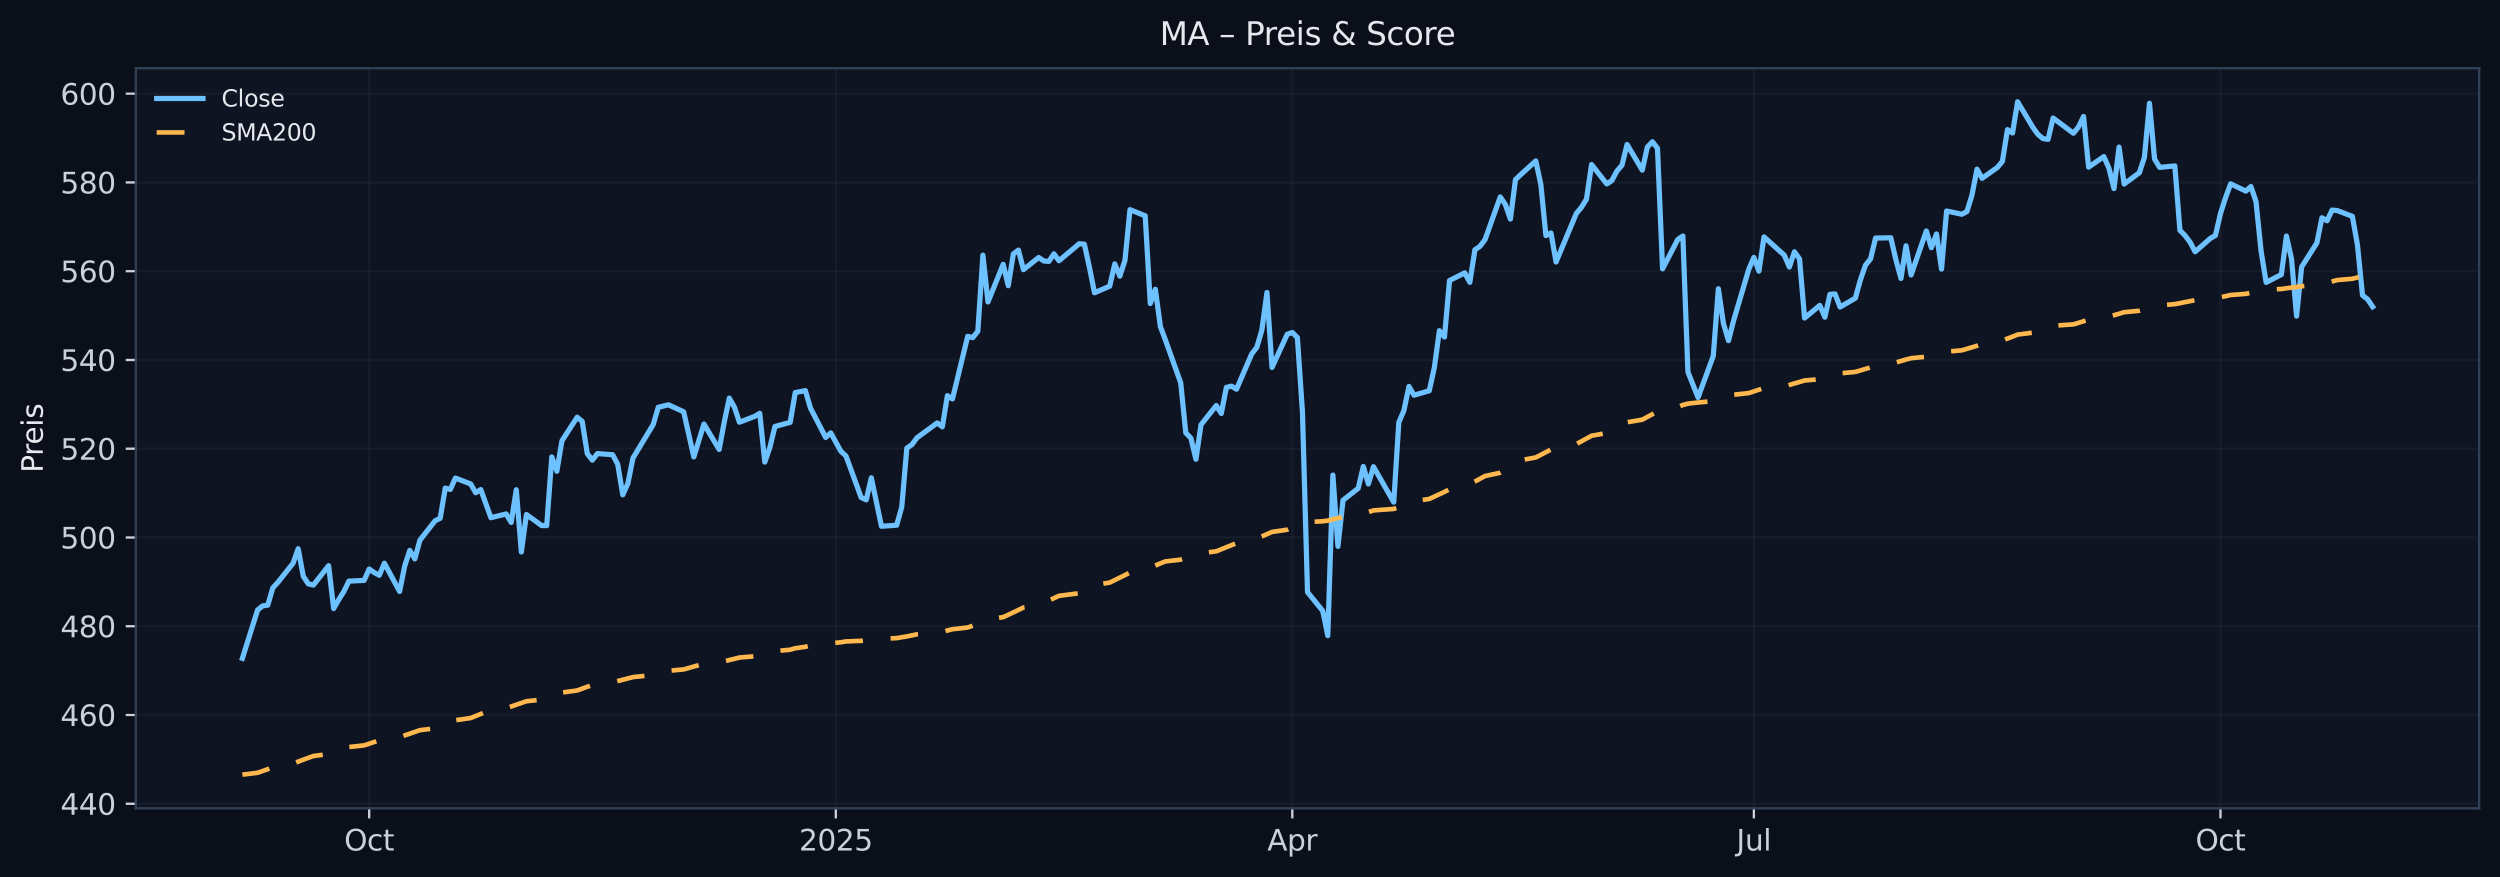 <?xml version="1.0" encoding="utf-8" standalone="no"?>
<!DOCTYPE svg PUBLIC "-//W3C//DTD SVG 1.1//EN"
  "http://www.w3.org/Graphics/SVG/1.1/DTD/svg11.dtd">
<svg xmlns:xlink="http://www.w3.org/1999/xlink" width="864.166pt" height="303.276pt" viewBox="0 0 864.166 303.276" xmlns="http://www.w3.org/2000/svg" version="1.1">
 <defs>
  <style type="text/css">*{stroke-linejoin: round; stroke-linecap: butt}</style>
 </defs>
 <g id="figure_1">
  <g id="patch_1">
   <path d="M -0 303.276 
L 864.166 303.276 
L 864.166 0 
L -0 0 
z
" style="fill: #0b0f1a"/>
  </g>
  <g id="axes_1">
   <g id="patch_2">
    <path d="M 46.966 279.398 
L 856.966 279.398 
L 856.966 23.558 
L 46.966 23.558 
z
" style="fill: #0f1422"/>
   </g>
   <g id="matplotlib.axis_1">
    <g id="xtick_1">
     <g id="line2d_1">
      <path d="M 127.615 279.398 
L 127.615 23.558 
" clip-path="url(#p4ac512bdc4)" style="fill: none; stroke: #2a3647; stroke-opacity: 0.25; stroke-width: 0.8; stroke-linecap: square"/>
     </g>
     <g id="line2d_2">
      <defs>
       <path id="m7e643bc8f0" d="M 0 0 
L 0 3.5 
" style="stroke: #c9d1d9; stroke-width: 0.8"/>
      </defs>
      <g>
       <use xlink:href="#m7e643bc8f0" x="127.615" y="279.398" style="fill: #c9d1d9; stroke: #c9d1d9; stroke-width: 0.8"/>
      </g>
     </g>
     <g id="text_1">
      <!-- Oct -->
      <g style="fill: #c9d1d9" transform="translate(118.97 293.997) scale(0.1 -0.1)">
       <defs>
        <path id="DejaVuSans-4f" d="M 2522 4238 
Q 1834 4238 1429 3725 
Q 1025 3213 1025 2328 
Q 1025 1447 1429 934 
Q 1834 422 2522 422 
Q 3209 422 3611 934 
Q 4013 1447 4013 2328 
Q 4013 3213 3611 3725 
Q 3209 4238 2522 4238 
z
M 2522 4750 
Q 3503 4750 4090 4092 
Q 4678 3434 4678 2328 
Q 4678 1225 4090 567 
Q 3503 -91 2522 -91 
Q 1538 -91 948 565 
Q 359 1222 359 2328 
Q 359 3434 948 4092 
Q 1538 4750 2522 4750 
z
" transform="scale(0.016)"/>
        <path id="DejaVuSans-63" d="M 3122 3366 
L 3122 2828 
Q 2878 2963 2633 3030 
Q 2388 3097 2138 3097 
Q 1578 3097 1268 2742 
Q 959 2388 959 1747 
Q 959 1106 1268 751 
Q 1578 397 2138 397 
Q 2388 397 2633 464 
Q 2878 531 3122 666 
L 3122 134 
Q 2881 22 2623 -34 
Q 2366 -91 2075 -91 
Q 1284 -91 818 406 
Q 353 903 353 1747 
Q 353 2603 823 3093 
Q 1294 3584 2113 3584 
Q 2378 3584 2631 3529 
Q 2884 3475 3122 3366 
z
" transform="scale(0.016)"/>
        <path id="DejaVuSans-74" d="M 1172 4494 
L 1172 3500 
L 2356 3500 
L 2356 3053 
L 1172 3053 
L 1172 1153 
Q 1172 725 1289 603 
Q 1406 481 1766 481 
L 2356 481 
L 2356 0 
L 1766 0 
Q 1100 0 847 248 
Q 594 497 594 1153 
L 594 3053 
L 172 3053 
L 172 3500 
L 594 3500 
L 594 4494 
L 1172 4494 
z
" transform="scale(0.016)"/>
       </defs>
       <use xlink:href="#DejaVuSans-4f"/>
       <use xlink:href="#DejaVuSans-63" x="78.711"/>
       <use xlink:href="#DejaVuSans-74" x="133.691"/>
      </g>
     </g>
    </g>
    <g id="xtick_2">
     <g id="line2d_3">
      <path d="M 288.914 279.398 
L 288.914 23.558 
" clip-path="url(#p4ac512bdc4)" style="fill: none; stroke: #2a3647; stroke-opacity: 0.25; stroke-width: 0.8; stroke-linecap: square"/>
     </g>
     <g id="line2d_4">
      <g>
       <use xlink:href="#m7e643bc8f0" x="288.914" y="279.398" style="fill: #c9d1d9; stroke: #c9d1d9; stroke-width: 0.8"/>
      </g>
     </g>
     <g id="text_2">
      <!-- 2025 -->
      <g style="fill: #c9d1d9" transform="translate(276.189 293.997) scale(0.1 -0.1)">
       <defs>
        <path id="DejaVuSans-32" d="M 1228 531 
L 3431 531 
L 3431 0 
L 469 0 
L 469 531 
Q 828 903 1448 1529 
Q 2069 2156 2228 2338 
Q 2531 2678 2651 2914 
Q 2772 3150 2772 3378 
Q 2772 3750 2511 3984 
Q 2250 4219 1831 4219 
Q 1534 4219 1204 4116 
Q 875 4013 500 3803 
L 500 4441 
Q 881 4594 1212 4672 
Q 1544 4750 1819 4750 
Q 2544 4750 2975 4387 
Q 3406 4025 3406 3419 
Q 3406 3131 3298 2873 
Q 3191 2616 2906 2266 
Q 2828 2175 2409 1742 
Q 1991 1309 1228 531 
z
" transform="scale(0.016)"/>
        <path id="DejaVuSans-30" d="M 2034 4250 
Q 1547 4250 1301 3770 
Q 1056 3291 1056 2328 
Q 1056 1369 1301 889 
Q 1547 409 2034 409 
Q 2525 409 2770 889 
Q 3016 1369 3016 2328 
Q 3016 3291 2770 3770 
Q 2525 4250 2034 4250 
z
M 2034 4750 
Q 2819 4750 3233 4129 
Q 3647 3509 3647 2328 
Q 3647 1150 3233 529 
Q 2819 -91 2034 -91 
Q 1250 -91 836 529 
Q 422 1150 422 2328 
Q 422 3509 836 4129 
Q 1250 4750 2034 4750 
z
" transform="scale(0.016)"/>
        <path id="DejaVuSans-35" d="M 691 4666 
L 3169 4666 
L 3169 4134 
L 1269 4134 
L 1269 2991 
Q 1406 3038 1543 3061 
Q 1681 3084 1819 3084 
Q 2600 3084 3056 2656 
Q 3513 2228 3513 1497 
Q 3513 744 3044 326 
Q 2575 -91 1722 -91 
Q 1428 -91 1123 -41 
Q 819 9 494 109 
L 494 744 
Q 775 591 1075 516 
Q 1375 441 1709 441 
Q 2250 441 2565 725 
Q 2881 1009 2881 1497 
Q 2881 1984 2565 2268 
Q 2250 2553 1709 2553 
Q 1456 2553 1204 2497 
Q 953 2441 691 2322 
L 691 4666 
z
" transform="scale(0.016)"/>
       </defs>
       <use xlink:href="#DejaVuSans-32"/>
       <use xlink:href="#DejaVuSans-30" x="63.623"/>
       <use xlink:href="#DejaVuSans-32" x="127.246"/>
       <use xlink:href="#DejaVuSans-35" x="190.869"/>
      </g>
     </g>
    </g>
    <g id="xtick_3">
     <g id="line2d_5">
      <path d="M 446.706 279.398 
L 446.706 23.558 
" clip-path="url(#p4ac512bdc4)" style="fill: none; stroke: #2a3647; stroke-opacity: 0.25; stroke-width: 0.8; stroke-linecap: square"/>
     </g>
     <g id="line2d_6">
      <g>
       <use xlink:href="#m7e643bc8f0" x="446.706" y="279.398" style="fill: #c9d1d9; stroke: #c9d1d9; stroke-width: 0.8"/>
      </g>
     </g>
     <g id="text_3">
      <!-- Apr -->
      <g style="fill: #c9d1d9" transform="translate(438.056 293.997) scale(0.1 -0.1)">
       <defs>
        <path id="DejaVuSans-41" d="M 2188 4044 
L 1331 1722 
L 3047 1722 
L 2188 4044 
z
M 1831 4666 
L 2547 4666 
L 4325 0 
L 3669 0 
L 3244 1197 
L 1141 1197 
L 716 0 
L 50 0 
L 1831 4666 
z
" transform="scale(0.016)"/>
        <path id="DejaVuSans-70" d="M 1159 525 
L 1159 -1331 
L 581 -1331 
L 581 3500 
L 1159 3500 
L 1159 2969 
Q 1341 3281 1617 3432 
Q 1894 3584 2278 3584 
Q 2916 3584 3314 3078 
Q 3713 2572 3713 1747 
Q 3713 922 3314 415 
Q 2916 -91 2278 -91 
Q 1894 -91 1617 61 
Q 1341 213 1159 525 
z
M 3116 1747 
Q 3116 2381 2855 2742 
Q 2594 3103 2138 3103 
Q 1681 3103 1420 2742 
Q 1159 2381 1159 1747 
Q 1159 1113 1420 752 
Q 1681 391 2138 391 
Q 2594 391 2855 752 
Q 3116 1113 3116 1747 
z
" transform="scale(0.016)"/>
        <path id="DejaVuSans-72" d="M 2631 2963 
Q 2534 3019 2420 3045 
Q 2306 3072 2169 3072 
Q 1681 3072 1420 2755 
Q 1159 2438 1159 1844 
L 1159 0 
L 581 0 
L 581 3500 
L 1159 3500 
L 1159 2956 
Q 1341 3275 1631 3429 
Q 1922 3584 2338 3584 
Q 2397 3584 2469 3576 
Q 2541 3569 2628 3553 
L 2631 2963 
z
" transform="scale(0.016)"/>
       </defs>
       <use xlink:href="#DejaVuSans-41"/>
       <use xlink:href="#DejaVuSans-70" x="68.408"/>
       <use xlink:href="#DejaVuSans-72" x="131.885"/>
      </g>
     </g>
    </g>
    <g id="xtick_4">
     <g id="line2d_7">
      <path d="M 606.251 279.398 
L 606.251 23.558 
" clip-path="url(#p4ac512bdc4)" style="fill: none; stroke: #2a3647; stroke-opacity: 0.25; stroke-width: 0.8; stroke-linecap: square"/>
     </g>
     <g id="line2d_8">
      <g>
       <use xlink:href="#m7e643bc8f0" x="606.251" y="279.398" style="fill: #c9d1d9; stroke: #c9d1d9; stroke-width: 0.8"/>
      </g>
     </g>
     <g id="text_4">
      <!-- Jul -->
      <g style="fill: #c9d1d9" transform="translate(600.219 293.997) scale(0.1 -0.1)">
       <defs>
        <path id="DejaVuSans-4a" d="M 628 4666 
L 1259 4666 
L 1259 325 
Q 1259 -519 939 -900 
Q 619 -1281 -91 -1281 
L -331 -1281 
L -331 -750 
L -134 -750 
Q 284 -750 456 -515 
Q 628 -281 628 325 
L 628 4666 
z
" transform="scale(0.016)"/>
        <path id="DejaVuSans-75" d="M 544 1381 
L 544 3500 
L 1119 3500 
L 1119 1403 
Q 1119 906 1312 657 
Q 1506 409 1894 409 
Q 2359 409 2629 706 
Q 2900 1003 2900 1516 
L 2900 3500 
L 3475 3500 
L 3475 0 
L 2900 0 
L 2900 538 
Q 2691 219 2414 64 
Q 2138 -91 1772 -91 
Q 1169 -91 856 284 
Q 544 659 544 1381 
z
M 1991 3584 
L 1991 3584 
z
" transform="scale(0.016)"/>
        <path id="DejaVuSans-6c" d="M 603 4863 
L 1178 4863 
L 1178 0 
L 603 0 
L 603 4863 
z
" transform="scale(0.016)"/>
       </defs>
       <use xlink:href="#DejaVuSans-4a"/>
       <use xlink:href="#DejaVuSans-75" x="29.492"/>
       <use xlink:href="#DejaVuSans-6c" x="92.871"/>
      </g>
     </g>
    </g>
    <g id="xtick_5">
     <g id="line2d_9">
      <path d="M 767.55 279.398 
L 767.55 23.558 
" clip-path="url(#p4ac512bdc4)" style="fill: none; stroke: #2a3647; stroke-opacity: 0.25; stroke-width: 0.8; stroke-linecap: square"/>
     </g>
     <g id="line2d_10">
      <g>
       <use xlink:href="#m7e643bc8f0" x="767.55" y="279.398" style="fill: #c9d1d9; stroke: #c9d1d9; stroke-width: 0.8"/>
      </g>
     </g>
     <g id="text_5">
      <!-- Oct -->
      <g style="fill: #c9d1d9" transform="translate(758.905 293.997) scale(0.1 -0.1)">
       <use xlink:href="#DejaVuSans-4f"/>
       <use xlink:href="#DejaVuSans-63" x="78.711"/>
       <use xlink:href="#DejaVuSans-74" x="133.691"/>
      </g>
     </g>
    </g>
   </g>
   <g id="matplotlib.axis_2">
    <g id="ytick_1">
     <g id="line2d_11">
      <path d="M 46.966 277.836 
L 856.966 277.836 
" clip-path="url(#p4ac512bdc4)" style="fill: none; stroke: #2a3647; stroke-opacity: 0.25; stroke-width: 0.8; stroke-linecap: square"/>
     </g>
     <g id="line2d_12">
      <defs>
       <path id="m04624ca5ed" d="M 0 0 
L -3.5 0 
" style="stroke: #c9d1d9; stroke-width: 0.8"/>
      </defs>
      <g>
       <use xlink:href="#m04624ca5ed" x="46.966" y="277.836" style="fill: #c9d1d9; stroke: #c9d1d9; stroke-width: 0.8"/>
      </g>
     </g>
     <g id="text_6">
      <!-- 440 -->
      <g style="fill: #c9d1d9" transform="translate(20.878 281.635) scale(0.1 -0.1)">
       <defs>
        <path id="DejaVuSans-34" d="M 2419 4116 
L 825 1625 
L 2419 1625 
L 2419 4116 
z
M 2253 4666 
L 3047 4666 
L 3047 1625 
L 3713 1625 
L 3713 1100 
L 3047 1100 
L 3047 0 
L 2419 0 
L 2419 1100 
L 313 1100 
L 313 1709 
L 2253 4666 
z
" transform="scale(0.016)"/>
       </defs>
       <use xlink:href="#DejaVuSans-34"/>
       <use xlink:href="#DejaVuSans-34" x="63.623"/>
       <use xlink:href="#DejaVuSans-30" x="127.246"/>
      </g>
     </g>
    </g>
    <g id="ytick_2">
     <g id="line2d_13">
      <path d="M 46.966 247.154 
L 856.966 247.154 
" clip-path="url(#p4ac512bdc4)" style="fill: none; stroke: #2a3647; stroke-opacity: 0.25; stroke-width: 0.8; stroke-linecap: square"/>
     </g>
     <g id="line2d_14">
      <g>
       <use xlink:href="#m04624ca5ed" x="46.966" y="247.154" style="fill: #c9d1d9; stroke: #c9d1d9; stroke-width: 0.8"/>
      </g>
     </g>
     <g id="text_7">
      <!-- 460 -->
      <g style="fill: #c9d1d9" transform="translate(20.878 250.953) scale(0.1 -0.1)">
       <defs>
        <path id="DejaVuSans-36" d="M 2113 2584 
Q 1688 2584 1439 2293 
Q 1191 2003 1191 1497 
Q 1191 994 1439 701 
Q 1688 409 2113 409 
Q 2538 409 2786 701 
Q 3034 994 3034 1497 
Q 3034 2003 2786 2293 
Q 2538 2584 2113 2584 
z
M 3366 4563 
L 3366 3988 
Q 3128 4100 2886 4159 
Q 2644 4219 2406 4219 
Q 1781 4219 1451 3797 
Q 1122 3375 1075 2522 
Q 1259 2794 1537 2939 
Q 1816 3084 2150 3084 
Q 2853 3084 3261 2657 
Q 3669 2231 3669 1497 
Q 3669 778 3244 343 
Q 2819 -91 2113 -91 
Q 1303 -91 875 529 
Q 447 1150 447 2328 
Q 447 3434 972 4092 
Q 1497 4750 2381 4750 
Q 2619 4750 2861 4703 
Q 3103 4656 3366 4563 
z
" transform="scale(0.016)"/>
       </defs>
       <use xlink:href="#DejaVuSans-34"/>
       <use xlink:href="#DejaVuSans-36" x="63.623"/>
       <use xlink:href="#DejaVuSans-30" x="127.246"/>
      </g>
     </g>
    </g>
    <g id="ytick_3">
     <g id="line2d_15">
      <path d="M 46.966 216.472 
L 856.966 216.472 
" clip-path="url(#p4ac512bdc4)" style="fill: none; stroke: #2a3647; stroke-opacity: 0.25; stroke-width: 0.8; stroke-linecap: square"/>
     </g>
     <g id="line2d_16">
      <g>
       <use xlink:href="#m04624ca5ed" x="46.966" y="216.472" style="fill: #c9d1d9; stroke: #c9d1d9; stroke-width: 0.8"/>
      </g>
     </g>
     <g id="text_8">
      <!-- 480 -->
      <g style="fill: #c9d1d9" transform="translate(20.878 220.271) scale(0.1 -0.1)">
       <defs>
        <path id="DejaVuSans-38" d="M 2034 2216 
Q 1584 2216 1326 1975 
Q 1069 1734 1069 1313 
Q 1069 891 1326 650 
Q 1584 409 2034 409 
Q 2484 409 2743 651 
Q 3003 894 3003 1313 
Q 3003 1734 2745 1975 
Q 2488 2216 2034 2216 
z
M 1403 2484 
Q 997 2584 770 2862 
Q 544 3141 544 3541 
Q 544 4100 942 4425 
Q 1341 4750 2034 4750 
Q 2731 4750 3128 4425 
Q 3525 4100 3525 3541 
Q 3525 3141 3298 2862 
Q 3072 2584 2669 2484 
Q 3125 2378 3379 2068 
Q 3634 1759 3634 1313 
Q 3634 634 3220 271 
Q 2806 -91 2034 -91 
Q 1263 -91 848 271 
Q 434 634 434 1313 
Q 434 1759 690 2068 
Q 947 2378 1403 2484 
z
M 1172 3481 
Q 1172 3119 1398 2916 
Q 1625 2713 2034 2713 
Q 2441 2713 2670 2916 
Q 2900 3119 2900 3481 
Q 2900 3844 2670 4047 
Q 2441 4250 2034 4250 
Q 1625 4250 1398 4047 
Q 1172 3844 1172 3481 
z
" transform="scale(0.016)"/>
       </defs>
       <use xlink:href="#DejaVuSans-34"/>
       <use xlink:href="#DejaVuSans-38" x="63.623"/>
       <use xlink:href="#DejaVuSans-30" x="127.246"/>
      </g>
     </g>
    </g>
    <g id="ytick_4">
     <g id="line2d_17">
      <path d="M 46.966 185.79 
L 856.966 185.79 
" clip-path="url(#p4ac512bdc4)" style="fill: none; stroke: #2a3647; stroke-opacity: 0.25; stroke-width: 0.8; stroke-linecap: square"/>
     </g>
     <g id="line2d_18">
      <g>
       <use xlink:href="#m04624ca5ed" x="46.966" y="185.79" style="fill: #c9d1d9; stroke: #c9d1d9; stroke-width: 0.8"/>
      </g>
     </g>
     <g id="text_9">
      <!-- 500 -->
      <g style="fill: #c9d1d9" transform="translate(20.878 189.589) scale(0.1 -0.1)">
       <use xlink:href="#DejaVuSans-35"/>
       <use xlink:href="#DejaVuSans-30" x="63.623"/>
       <use xlink:href="#DejaVuSans-30" x="127.246"/>
      </g>
     </g>
    </g>
    <g id="ytick_5">
     <g id="line2d_19">
      <path d="M 46.966 155.108 
L 856.966 155.108 
" clip-path="url(#p4ac512bdc4)" style="fill: none; stroke: #2a3647; stroke-opacity: 0.25; stroke-width: 0.8; stroke-linecap: square"/>
     </g>
     <g id="line2d_20">
      <g>
       <use xlink:href="#m04624ca5ed" x="46.966" y="155.108" style="fill: #c9d1d9; stroke: #c9d1d9; stroke-width: 0.8"/>
      </g>
     </g>
     <g id="text_10">
      <!-- 520 -->
      <g style="fill: #c9d1d9" transform="translate(20.878 158.907) scale(0.1 -0.1)">
       <use xlink:href="#DejaVuSans-35"/>
       <use xlink:href="#DejaVuSans-32" x="63.623"/>
       <use xlink:href="#DejaVuSans-30" x="127.246"/>
      </g>
     </g>
    </g>
    <g id="ytick_6">
     <g id="line2d_21">
      <path d="M 46.966 124.426 
L 856.966 124.426 
" clip-path="url(#p4ac512bdc4)" style="fill: none; stroke: #2a3647; stroke-opacity: 0.25; stroke-width: 0.8; stroke-linecap: square"/>
     </g>
     <g id="line2d_22">
      <g>
       <use xlink:href="#m04624ca5ed" x="46.966" y="124.426" style="fill: #c9d1d9; stroke: #c9d1d9; stroke-width: 0.8"/>
      </g>
     </g>
     <g id="text_11">
      <!-- 540 -->
      <g style="fill: #c9d1d9" transform="translate(20.878 128.225) scale(0.1 -0.1)">
       <use xlink:href="#DejaVuSans-35"/>
       <use xlink:href="#DejaVuSans-34" x="63.623"/>
       <use xlink:href="#DejaVuSans-30" x="127.246"/>
      </g>
     </g>
    </g>
    <g id="ytick_7">
     <g id="line2d_23">
      <path d="M 46.966 93.744 
L 856.966 93.744 
" clip-path="url(#p4ac512bdc4)" style="fill: none; stroke: #2a3647; stroke-opacity: 0.25; stroke-width: 0.8; stroke-linecap: square"/>
     </g>
     <g id="line2d_24">
      <g>
       <use xlink:href="#m04624ca5ed" x="46.966" y="93.744" style="fill: #c9d1d9; stroke: #c9d1d9; stroke-width: 0.8"/>
      </g>
     </g>
     <g id="text_12">
      <!-- 560 -->
      <g style="fill: #c9d1d9" transform="translate(20.878 97.544) scale(0.1 -0.1)">
       <use xlink:href="#DejaVuSans-35"/>
       <use xlink:href="#DejaVuSans-36" x="63.623"/>
       <use xlink:href="#DejaVuSans-30" x="127.246"/>
      </g>
     </g>
    </g>
    <g id="ytick_8">
     <g id="line2d_25">
      <path d="M 46.966 63.062 
L 856.966 63.062 
" clip-path="url(#p4ac512bdc4)" style="fill: none; stroke: #2a3647; stroke-opacity: 0.25; stroke-width: 0.8; stroke-linecap: square"/>
     </g>
     <g id="line2d_26">
      <g>
       <use xlink:href="#m04624ca5ed" x="46.966" y="63.062" style="fill: #c9d1d9; stroke: #c9d1d9; stroke-width: 0.8"/>
      </g>
     </g>
     <g id="text_13">
      <!-- 580 -->
      <g style="fill: #c9d1d9" transform="translate(20.878 66.862) scale(0.1 -0.1)">
       <use xlink:href="#DejaVuSans-35"/>
       <use xlink:href="#DejaVuSans-38" x="63.623"/>
       <use xlink:href="#DejaVuSans-30" x="127.246"/>
      </g>
     </g>
    </g>
    <g id="ytick_9">
     <g id="line2d_27">
      <path d="M 46.966 32.381 
L 856.966 32.381 
" clip-path="url(#p4ac512bdc4)" style="fill: none; stroke: #2a3647; stroke-opacity: 0.25; stroke-width: 0.8; stroke-linecap: square"/>
     </g>
     <g id="line2d_28">
      <g>
       <use xlink:href="#m04624ca5ed" x="46.966" y="32.381" style="fill: #c9d1d9; stroke: #c9d1d9; stroke-width: 0.8"/>
      </g>
     </g>
     <g id="text_14">
      <!-- 600 -->
      <g style="fill: #c9d1d9" transform="translate(20.878 36.18) scale(0.1 -0.1)">
       <use xlink:href="#DejaVuSans-36"/>
       <use xlink:href="#DejaVuSans-30" x="63.623"/>
       <use xlink:href="#DejaVuSans-30" x="127.246"/>
      </g>
     </g>
    </g>
    <g id="text_15">
     <!-- Preis -->
     <g style="fill: #e6e8ee" transform="translate(14.798 163.419) rotate(-90) scale(0.1 -0.1)">
      <defs>
       <path id="DejaVuSans-50" d="M 1259 4147 
L 1259 2394 
L 2053 2394 
Q 2494 2394 2734 2622 
Q 2975 2850 2975 3272 
Q 2975 3691 2734 3919 
Q 2494 4147 2053 4147 
L 1259 4147 
z
M 628 4666 
L 2053 4666 
Q 2838 4666 3239 4311 
Q 3641 3956 3641 3272 
Q 3641 2581 3239 2228 
Q 2838 1875 2053 1875 
L 1259 1875 
L 1259 0 
L 628 0 
L 628 4666 
z
" transform="scale(0.016)"/>
       <path id="DejaVuSans-65" d="M 3597 1894 
L 3597 1613 
L 953 1613 
Q 991 1019 1311 708 
Q 1631 397 2203 397 
Q 2534 397 2845 478 
Q 3156 559 3463 722 
L 3463 178 
Q 3153 47 2828 -22 
Q 2503 -91 2169 -91 
Q 1331 -91 842 396 
Q 353 884 353 1716 
Q 353 2575 817 3079 
Q 1281 3584 2069 3584 
Q 2775 3584 3186 3129 
Q 3597 2675 3597 1894 
z
M 3022 2063 
Q 3016 2534 2758 2815 
Q 2500 3097 2075 3097 
Q 1594 3097 1305 2825 
Q 1016 2553 972 2059 
L 3022 2063 
z
" transform="scale(0.016)"/>
       <path id="DejaVuSans-69" d="M 603 3500 
L 1178 3500 
L 1178 0 
L 603 0 
L 603 3500 
z
M 603 4863 
L 1178 4863 
L 1178 4134 
L 603 4134 
L 603 4863 
z
" transform="scale(0.016)"/>
       <path id="DejaVuSans-73" d="M 2834 3397 
L 2834 2853 
Q 2591 2978 2328 3040 
Q 2066 3103 1784 3103 
Q 1356 3103 1142 2972 
Q 928 2841 928 2578 
Q 928 2378 1081 2264 
Q 1234 2150 1697 2047 
L 1894 2003 
Q 2506 1872 2764 1633 
Q 3022 1394 3022 966 
Q 3022 478 2636 193 
Q 2250 -91 1575 -91 
Q 1294 -91 989 -36 
Q 684 19 347 128 
L 347 722 
Q 666 556 975 473 
Q 1284 391 1588 391 
Q 1994 391 2212 530 
Q 2431 669 2431 922 
Q 2431 1156 2273 1281 
Q 2116 1406 1581 1522 
L 1381 1569 
Q 847 1681 609 1914 
Q 372 2147 372 2553 
Q 372 3047 722 3315 
Q 1072 3584 1716 3584 
Q 2034 3584 2315 3537 
Q 2597 3491 2834 3397 
z
" transform="scale(0.016)"/>
      </defs>
      <use xlink:href="#DejaVuSans-50"/>
      <use xlink:href="#DejaVuSans-72" x="58.553"/>
      <use xlink:href="#DejaVuSans-65" x="97.416"/>
      <use xlink:href="#DejaVuSans-69" x="158.939"/>
      <use xlink:href="#DejaVuSans-73" x="186.723"/>
     </g>
    </g>
   </g>
   <g id="line2d_29">
    <path d="M 83.784 227.561 
L 89.044 210.851 
L 90.797 209.434 
L 92.55 209.19 
L 94.303 203.204 
L 96.057 201.299 
L 101.316 194.673 
L 103.07 189.677 
L 104.823 199.167 
L 106.576 201.833 
L 108.329 202.244 
L 113.589 195.541 
L 115.342 210.363 
L 117.095 207.256 
L 118.849 204.483 
L 120.602 200.873 
L 125.862 200.629 
L 127.615 196.699 
L 129.368 197.933 
L 131.121 198.847 
L 132.875 194.688 
L 138.134 204.437 
L 139.888 195.663 
L 141.641 190.248 
L 143.394 193.192 
L 145.147 186.725 
L 150.407 180.013 
L 152.16 179.144 
L 153.914 168.711 
L 155.667 169.183 
L 157.42 165.248 
L 162.68 167.277 
L 164.433 170.312 
L 166.186 169.229 
L 169.693 178.946 
L 174.953 177.649 
L 176.706 180.593 
L 178.459 169.29 
L 180.212 190.797 
L 181.966 177.847 
L 187.225 181.661 
L 188.979 181.691 
L 190.732 157.942 
L 192.485 162.899 
L 194.238 152.405 
L 199.498 144.229 
L 201.251 145.678 
L 203.005 156.798 
L 204.758 159.055 
L 206.511 156.783 
L 211.771 157.179 
L 213.524 160.489 
L 215.277 171.044 
L 217.031 167.139 
L 218.784 158.354 
L 225.797 146.731 
L 227.55 140.782 
L 231.057 139.928 
L 236.316 142.338 
L 239.823 157.927 
L 243.329 146.593 
L 248.589 155.364 
L 250.342 145.922 
L 252.095 137.624 
L 253.849 140.736 
L 255.602 145.937 
L 260.862 143.939 
L 262.615 142.871 
L 264.368 159.726 
L 266.121 154.662 
L 267.875 147.417 
L 273.134 145.998 
L 274.888 135.702 
L 278.394 135.031 
L 280.147 141.056 
L 285.407 151.2 
L 287.16 149.644 
L 290.667 156.005 
L 292.42 157.591 
L 297.68 171.975 
L 299.433 172.783 
L 301.186 165.157 
L 304.693 181.914 
L 309.953 181.548 
L 311.706 175.269 
L 313.459 154.907 
L 315.212 153.7 
L 316.966 151.317 
L 323.979 146.184 
L 325.732 147.528 
L 327.485 136.774 
L 329.238 137.889 
L 334.498 116.274 
L 336.251 116.702 
L 338.005 114.502 
L 339.758 88.212 
L 341.511 104.374 
L 346.771 91.359 
L 348.524 98.753 
L 350.277 87.785 
L 352.031 86.456 
L 353.784 93.192 
L 359.044 89.007 
L 360.797 90.213 
L 362.55 90.366 
L 364.303 87.754 
L 366.057 90.122 
L 373.07 84.241 
L 374.823 84.409 
L 376.576 92.383 
L 378.329 101.197 
L 383.589 98.921 
L 385.342 91.237 
L 387.095 95.453 
L 388.849 90.03 
L 390.602 72.478 
L 395.862 74.602 
L 397.615 104.924 
L 399.368 99.99 
L 401.121 112.944 
L 402.875 117.603 
L 408.134 132.344 
L 409.888 149.636 
L 411.641 151.408 
L 413.394 158.756 
L 415.147 146.826 
L 420.407 140.181 
L 422.16 142.93 
L 423.914 133.918 
L 425.667 133.475 
L 427.42 134.529 
L 432.68 122.339 
L 434.433 120.062 
L 436.186 114.09 
L 437.94 101.105 
L 439.693 127.013 
L 444.953 115.541 
L 446.706 114.945 
L 448.459 116.671 
L 450.212 142.38 
L 451.966 204.675 
L 457.225 211.167 
L 458.979 219.722 
L 460.732 164.229 
L 462.485 188.846 
L 464.238 172.919 
L 469.498 168.773 
L 471.251 161.245 
L 473.005 167.289 
L 474.758 161.322 
L 481.771 173.577 
L 483.524 146.021 
L 485.277 141.921 
L 487.031 133.583 
L 488.784 136.612 
L 494.044 135.067 
L 495.797 127.126 
L 497.55 114.305 
L 499.303 116.492 
L 501.057 96.97 
L 506.316 94.323 
L 508.07 97.582 
L 509.823 86.351 
L 511.576 85.143 
L 513.329 82.817 
L 518.589 68.083 
L 520.342 70.654 
L 522.095 75.718 
L 523.849 62.07 
L 525.602 60.418 
L 530.862 55.629 
L 532.615 63.738 
L 534.368 81.44 
L 536.121 80.522 
L 537.875 90.559 
L 544.888 73.775 
L 546.641 71.679 
L 548.394 68.833 
L 550.147 56.868 
L 555.407 63.57 
L 557.16 62.422 
L 558.914 59.117 
L 560.667 57.113 
L 562.42 49.953 
L 567.68 58.811 
L 569.433 50.84 
L 571.186 49.004 
L 572.94 51.238 
L 574.693 92.93 
L 579.953 82.771 
L 581.706 81.578 
L 583.459 128.58 
L 586.966 137.392 
L 592.225 123.041 
L 593.979 99.815 
L 595.732 111.795 
L 597.485 117.747 
L 599.238 110.847 
L 604.498 93.068 
L 606.251 88.983 
L 608.005 93.711 
L 609.758 81.899 
L 616.771 88.203 
L 618.524 92.303 
L 620.277 87.048 
L 622.031 89.484 
L 623.784 109.922 
L 629.044 105.571 
L 630.797 109.646 
L 632.55 101.741 
L 634.303 101.603 
L 636.057 106.122 
L 641.316 103.074 
L 643.07 96.777 
L 644.823 91.675 
L 646.576 89.515 
L 648.329 82.283 
L 653.589 82.191 
L 655.342 89.791 
L 657.095 96.241 
L 658.849 84.965 
L 660.602 95.045 
L 665.862 79.847 
L 667.615 85.623 
L 669.368 80.889 
L 671.121 93.008 
L 672.875 72.938 
L 678.134 74.056 
L 679.888 73.152 
L 681.641 67.453 
L 683.394 58.475 
L 685.147 61.631 
L 690.407 57.893 
L 692.16 55.794 
L 693.914 44.809 
L 695.667 45.973 
L 697.42 35.187 
L 702.68 43.997 
L 704.433 46.448 
L 706.186 47.904 
L 707.94 48.179 
L 709.693 40.81 
L 716.706 46.05 
L 718.459 43.89 
L 720.212 40.274 
L 721.966 57.77 
L 727.225 54.124 
L 728.979 58.107 
L 730.732 65.185 
L 732.485 50.861 
L 734.238 63.607 
L 739.498 59.701 
L 741.251 54.4 
L 743.005 35.693 
L 744.758 54.967 
L 746.511 57.862 
L 751.771 57.357 
L 753.524 79.602 
L 755.277 81.379 
L 757.031 83.693 
L 758.784 87.018 
L 764.044 82.406 
L 765.797 81.379 
L 767.55 73.78 
L 769.303 68.326 
L 771.057 63.546 
L 776.316 66.059 
L 778.07 64.481 
L 779.823 69.69 
L 781.576 86.764 
L 783.329 97.61 
L 788.589 94.91 
L 790.342 81.594 
L 792.095 89.434 
L 793.849 109.269 
L 795.602 92.256 
L 800.862 83.988 
L 802.615 75.289 
L 804.368 76.317 
L 806.121 72.62 
L 807.875 72.773 
L 813.134 74.783 
L 814.888 84.647 
L 816.641 102.059 
L 818.394 103.44 
L 820.147 106.032 
L 820.147 106.032 
" clip-path="url(#p4ac512bdc4)" style="fill: none; stroke: #6ec1ff; stroke-width: 1.8; stroke-linecap: square"/>
   </g>
   <g id="line2d_30">
    <path d="M 83.784 267.769 
L 89.044 267.126 
L 96.057 264.626 
L 101.316 263.937 
L 104.823 262.598 
L 108.329 261.328 
L 113.589 260.64 
L 120.602 258.221 
L 125.862 257.65 
L 132.875 255.32 
L 138.134 254.805 
L 145.147 252.397 
L 150.407 251.751 
L 153.914 250.428 
L 157.42 248.947 
L 162.68 248.202 
L 167.94 246.072 
L 169.693 245.455 
L 174.953 244.82 
L 181.966 242.385 
L 187.225 241.846 
L 188.979 241.331 
L 194.238 239.386 
L 199.498 238.673 
L 203.005 237.384 
L 206.511 236.348 
L 211.771 235.867 
L 215.277 234.963 
L 218.784 234.05 
L 224.044 233.512 
L 227.55 232.402 
L 231.057 231.87 
L 236.316 231.397 
L 239.823 230.396 
L 243.329 229.43 
L 248.589 229.038 
L 255.602 227.284 
L 260.862 226.86 
L 264.368 225.953 
L 267.875 225.068 
L 273.134 224.597 
L 274.888 224.075 
L 278.394 223.577 
L 280.147 223.13 
L 285.407 222.764 
L 287.16 222.361 
L 290.667 222.014 
L 292.42 221.714 
L 297.68 221.516 
L 304.693 220.808 
L 309.953 220.572 
L 313.459 219.982 
L 316.966 219.253 
L 323.979 218.846 
L 329.238 217.498 
L 334.498 216.906 
L 338.005 215.663 
L 341.511 214.134 
L 346.771 213.324 
L 350.277 211.686 
L 353.784 209.993 
L 359.044 209.193 
L 366.057 205.954 
L 373.07 205.042 
L 376.576 203.115 
L 378.329 202.23 
L 383.589 201.378 
L 390.602 197.911 
L 395.862 197.001 
L 401.121 194.725 
L 402.875 194.05 
L 408.134 193.443 
L 415.147 191.246 
L 420.407 190.568 
L 427.42 187.733 
L 432.68 186.963 
L 439.693 183.865 
L 444.953 183.093 
L 448.459 181.476 
L 450.212 180.806 
L 451.966 180.473 
L 457.225 180.188 
L 458.979 179.963 
L 460.732 179.48 
L 464.238 178.701 
L 469.498 178.221 
L 474.758 176.428 
L 481.771 175.913 
L 487.031 173.949 
L 488.784 173.255 
L 494.044 172.469 
L 499.303 170.024 
L 501.057 169.123 
L 506.316 168.267 
L 509.823 166.455 
L 513.329 164.543 
L 518.589 163.413 
L 522.095 161.226 
L 525.602 159.079 
L 530.862 158.125 
L 537.875 154.471 
L 544.888 153.502 
L 550.147 150.616 
L 555.407 149.669 
L 562.42 145.958 
L 567.68 145.06 
L 572.94 142.211 
L 574.693 141.481 
L 579.953 140.749 
L 581.706 139.986 
L 583.459 139.527 
L 586.966 139.131 
L 592.225 138.654 
L 597.485 136.95 
L 599.238 136.45 
L 604.498 135.868 
L 609.758 134.123 
L 616.771 133.59 
L 620.277 132.543 
L 623.784 131.52 
L 629.044 131.07 
L 636.057 129.05 
L 641.316 128.563 
L 646.576 126.985 
L 648.329 126.423 
L 653.589 125.812 
L 658.849 124.271 
L 660.602 123.813 
L 665.862 123.312 
L 669.368 122.405 
L 672.875 121.563 
L 678.134 121.097 
L 683.394 119.525 
L 685.147 118.938 
L 690.407 118.339 
L 695.667 116.369 
L 697.42 115.655 
L 702.68 114.967 
L 704.433 114.291 
L 709.693 112.609 
L 716.706 112.118 
L 721.966 110.52 
L 727.225 110.007 
L 734.238 107.917 
L 739.498 107.423 
L 746.511 105.553 
L 751.771 105.128 
L 758.784 103.75 
L 764.044 103.386 
L 769.303 102.382 
L 771.057 101.97 
L 776.316 101.58 
L 781.576 100.399 
L 783.329 100.15 
L 788.589 99.894 
L 792.095 99.396 
L 793.849 99.237 
L 795.602 98.942 
L 800.862 98.614 
L 806.121 97.307 
L 807.875 96.807 
L 813.134 96.355 
L 816.641 95.471 
L 818.394 95.112 
L 820.147 94.868 
L 820.147 94.868 
" clip-path="url(#p4ac512bdc4)" style="fill: none; stroke-dasharray: 9.6,9.6; stroke-dashoffset: 0; stroke: #ffb84d; stroke-width: 1.6"/>
   </g>
   <g id="patch_3">
    <path d="M 46.966 279.398 
L 46.966 23.558 
" style="fill: none; stroke: #324055; stroke-width: 0.8; stroke-linejoin: miter; stroke-linecap: square"/>
   </g>
   <g id="patch_4">
    <path d="M 856.966 279.398 
L 856.966 23.558 
" style="fill: none; stroke: #324055; stroke-width: 0.8; stroke-linejoin: miter; stroke-linecap: square"/>
   </g>
   <g id="patch_5">
    <path d="M 46.966 279.398 
L 856.966 279.398 
" style="fill: none; stroke: #324055; stroke-width: 0.8; stroke-linejoin: miter; stroke-linecap: square"/>
   </g>
   <g id="patch_6">
    <path d="M 46.966 23.558 
L 856.966 23.558 
" style="fill: none; stroke: #324055; stroke-width: 0.8; stroke-linejoin: miter; stroke-linecap: square"/>
   </g>
   <g id="text_16">
    <!-- MA – Preis &amp; Score -->
    <g style="fill: #e6e8ee" transform="translate(400.89 15.558) scale(0.11 -0.11)">
     <defs>
      <path id="DejaVuSans-4d" d="M 628 4666 
L 1569 4666 
L 2759 1491 
L 3956 4666 
L 4897 4666 
L 4897 0 
L 4281 0 
L 4281 4097 
L 3078 897 
L 2444 897 
L 1241 4097 
L 1241 0 
L 628 0 
L 628 4666 
z
" transform="scale(0.016)"/>
      <path id="DejaVuSans-20" transform="scale(0.016)"/>
      <path id="DejaVuSans-2013" d="M 313 1978 
L 2888 1978 
L 2888 1528 
L 313 1528 
L 313 1978 
z
" transform="scale(0.016)"/>
      <path id="DejaVuSans-26" d="M 1556 2509 
Q 1272 2256 1139 2004 
Q 1006 1753 1006 1478 
Q 1006 1022 1337 719 
Q 1669 416 2169 416 
Q 2466 416 2725 514 
Q 2984 613 3213 813 
L 1556 2509 
z
M 1997 2859 
L 3584 1234 
Q 3769 1513 3872 1830 
Q 3975 2147 3994 2503 
L 4575 2503 
Q 4538 2091 4375 1687 
Q 4213 1284 3922 891 
L 4794 0 
L 4006 0 
L 3559 459 
Q 3234 181 2878 45 
Q 2522 -91 2113 -91 
Q 1359 -91 881 339 
Q 403 769 403 1441 
Q 403 1841 612 2192 
Q 822 2544 1241 2853 
Q 1091 3050 1012 3245 
Q 934 3441 934 3628 
Q 934 4134 1281 4442 
Q 1628 4750 2203 4750 
Q 2463 4750 2720 4694 
Q 2978 4638 3244 4525 
L 3244 3956 
Q 2972 4103 2725 4179 
Q 2478 4256 2266 4256 
Q 1938 4256 1733 4082 
Q 1528 3909 1528 3634 
Q 1528 3475 1620 3314 
Q 1713 3153 1997 2859 
z
" transform="scale(0.016)"/>
      <path id="DejaVuSans-53" d="M 3425 4513 
L 3425 3897 
Q 3066 4069 2747 4153 
Q 2428 4238 2131 4238 
Q 1616 4238 1336 4038 
Q 1056 3838 1056 3469 
Q 1056 3159 1242 3001 
Q 1428 2844 1947 2747 
L 2328 2669 
Q 3034 2534 3370 2195 
Q 3706 1856 3706 1288 
Q 3706 609 3251 259 
Q 2797 -91 1919 -91 
Q 1588 -91 1214 -16 
Q 841 59 441 206 
L 441 856 
Q 825 641 1194 531 
Q 1563 422 1919 422 
Q 2459 422 2753 634 
Q 3047 847 3047 1241 
Q 3047 1584 2836 1778 
Q 2625 1972 2144 2069 
L 1759 2144 
Q 1053 2284 737 2584 
Q 422 2884 422 3419 
Q 422 4038 858 4394 
Q 1294 4750 2059 4750 
Q 2388 4750 2728 4690 
Q 3069 4631 3425 4513 
z
" transform="scale(0.016)"/>
      <path id="DejaVuSans-6f" d="M 1959 3097 
Q 1497 3097 1228 2736 
Q 959 2375 959 1747 
Q 959 1119 1226 758 
Q 1494 397 1959 397 
Q 2419 397 2687 759 
Q 2956 1122 2956 1747 
Q 2956 2369 2687 2733 
Q 2419 3097 1959 3097 
z
M 1959 3584 
Q 2709 3584 3137 3096 
Q 3566 2609 3566 1747 
Q 3566 888 3137 398 
Q 2709 -91 1959 -91 
Q 1206 -91 779 398 
Q 353 888 353 1747 
Q 353 2609 779 3096 
Q 1206 3584 1959 3584 
z
" transform="scale(0.016)"/>
     </defs>
     <use xlink:href="#DejaVuSans-4d"/>
     <use xlink:href="#DejaVuSans-41" x="86.279"/>
     <use xlink:href="#DejaVuSans-20" x="154.688"/>
     <use xlink:href="#DejaVuSans-2013" x="186.475"/>
     <use xlink:href="#DejaVuSans-20" x="236.475"/>
     <use xlink:href="#DejaVuSans-50" x="268.262"/>
     <use xlink:href="#DejaVuSans-72" x="326.814"/>
     <use xlink:href="#DejaVuSans-65" x="365.678"/>
     <use xlink:href="#DejaVuSans-69" x="427.201"/>
     <use xlink:href="#DejaVuSans-73" x="454.984"/>
     <use xlink:href="#DejaVuSans-20" x="507.084"/>
     <use xlink:href="#DejaVuSans-26" x="538.871"/>
     <use xlink:href="#DejaVuSans-20" x="616.85"/>
     <use xlink:href="#DejaVuSans-53" x="648.637"/>
     <use xlink:href="#DejaVuSans-63" x="712.113"/>
     <use xlink:href="#DejaVuSans-6f" x="767.094"/>
     <use xlink:href="#DejaVuSans-72" x="828.275"/>
     <use xlink:href="#DejaVuSans-65" x="867.139"/>
    </g>
   </g>
   <g id="legend_1">
    <g id="line2d_31">
     <path d="M 54.166 34.037 
L 62.166 34.037 
L 70.166 34.037 
" style="fill: none; stroke: #6ec1ff; stroke-width: 1.8; stroke-linecap: square"/>
    </g>
    <g id="text_17">
     <!-- Close -->
     <g style="fill: #e6e8ee" transform="translate(76.566 36.837) scale(0.08 -0.08)">
      <defs>
       <path id="DejaVuSans-43" d="M 4122 4306 
L 4122 3641 
Q 3803 3938 3442 4084 
Q 3081 4231 2675 4231 
Q 1875 4231 1450 3742 
Q 1025 3253 1025 2328 
Q 1025 1406 1450 917 
Q 1875 428 2675 428 
Q 3081 428 3442 575 
Q 3803 722 4122 1019 
L 4122 359 
Q 3791 134 3420 21 
Q 3050 -91 2638 -91 
Q 1578 -91 968 557 
Q 359 1206 359 2328 
Q 359 3453 968 4101 
Q 1578 4750 2638 4750 
Q 3056 4750 3426 4639 
Q 3797 4528 4122 4306 
z
" transform="scale(0.016)"/>
      </defs>
      <use xlink:href="#DejaVuSans-43"/>
      <use xlink:href="#DejaVuSans-6c" x="69.824"/>
      <use xlink:href="#DejaVuSans-6f" x="97.607"/>
      <use xlink:href="#DejaVuSans-73" x="158.789"/>
      <use xlink:href="#DejaVuSans-65" x="210.889"/>
     </g>
    </g>
    <g id="line2d_32">
     <path d="M 54.166 45.78 
L 62.166 45.78 
L 70.166 45.78 
" style="fill: none; stroke-dasharray: 9.6,9.6; stroke-dashoffset: 0; stroke: #ffb84d; stroke-width: 1.6"/>
    </g>
    <g id="text_18">
     <!-- SMA200 -->
     <g style="fill: #e6e8ee" transform="translate(76.566 48.58) scale(0.08 -0.08)">
      <use xlink:href="#DejaVuSans-53"/>
      <use xlink:href="#DejaVuSans-4d" x="63.477"/>
      <use xlink:href="#DejaVuSans-41" x="149.756"/>
      <use xlink:href="#DejaVuSans-32" x="218.164"/>
      <use xlink:href="#DejaVuSans-30" x="281.787"/>
      <use xlink:href="#DejaVuSans-30" x="345.41"/>
     </g>
    </g>
   </g>
  </g>
 </g>
 <defs>
  <clipPath id="p4ac512bdc4">
   <rect x="46.966" y="23.558" width="810" height="255.84"/>
  </clipPath>
 </defs>
</svg>
